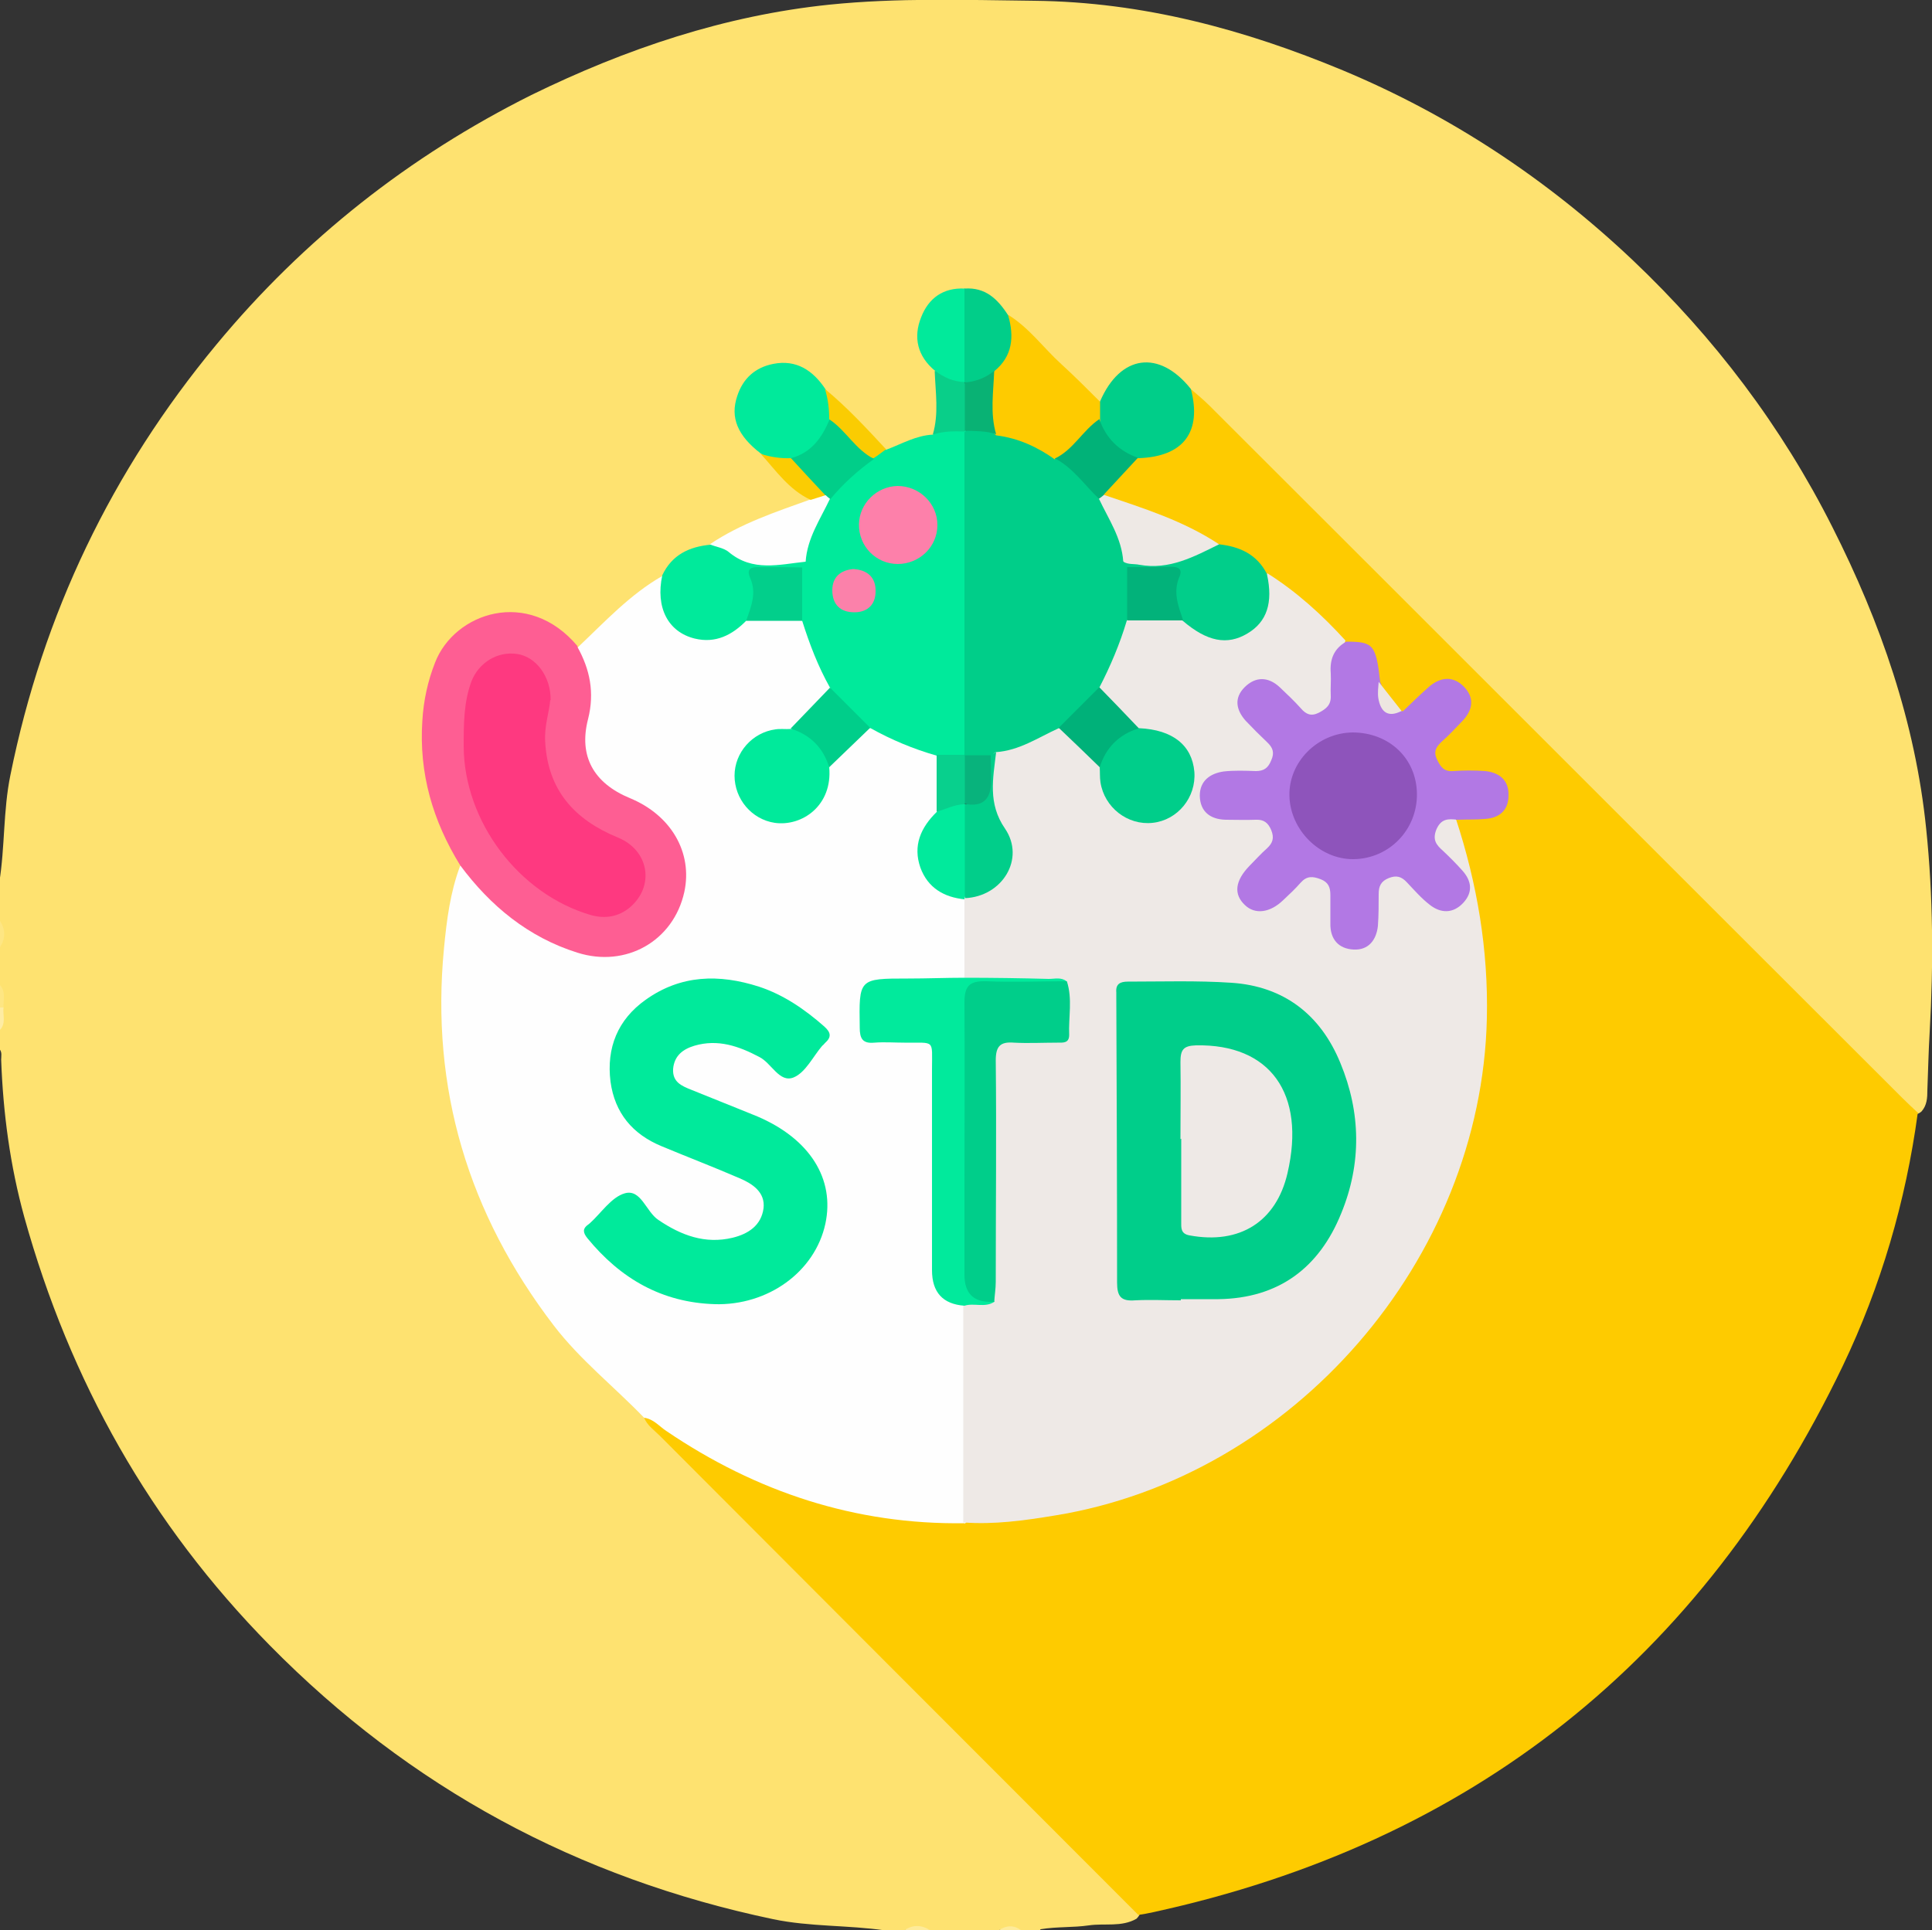 <?xml version="1.0" encoding="UTF-8"?>
<svg id="Layer_2" data-name="Layer 2" xmlns="http://www.w3.org/2000/svg" width="50" height="49.97" viewBox="0 0 50 49.97">
  <rect x="0" y="0" width="50" height="49.97" fill="#333333" stroke="none"/>
  <defs>
    <style>
      .cls-1 {
        fill: #fefefe;
      }

      .cls-1, .cls-2, .cls-3, .cls-4, .cls-5, .cls-6, .cls-7, .cls-8, .cls-9, .cls-10, .cls-11, .cls-12, .cls-13, .cls-14, .cls-15, .cls-16, .cls-17, .cls-18, .cls-19, .cls-20, .cls-21, .cls-22, .cls-23, .cls-24, .cls-25, .cls-26, .cls-27, .cls-28, .cls-29, .cls-30, .cls-31, .cls-32 {
        stroke-width: 0px;
      }

      .cls-2 {
        fill: #fbcc03;
      }

      .cls-3 {
        fill: #feeb9a;
      }

      .cls-4 {
        fill: #fb81aa;
      }

      .cls-5 {
        fill: #eee9e6;
      }

      .cls-6 {
        fill: #01b278;
      }

      .cls-7 {
        fill: #00ce8a;
      }

      .cls-8 {
        fill: #fee683;
      }

      .cls-9 {
        fill: #b278e4;
      }

      .cls-10 {
        fill: #8e54bb;
      }

      .cls-11 {
        fill: #00ea9b;
      }

      .cls-12 {
        fill: #facc02;
      }

      .cls-13 {
        fill: #00ce89;
      }

      .cls-14 {
        fill: #fe3980;
      }

      .cls-15 {
        fill: #09b274;
      }

      .cls-16 {
        fill: #eee9e5;
      }

      .cls-17 {
        fill: #01ea9c;
      }

      .cls-18 {
        fill: #01ea9b;
      }

      .cls-19 {
        fill: #01ce89;
      }

      .cls-20 {
        fill: #01ce8a;
      }

      .cls-21 {
        fill: #fee270;
      }

      .cls-22 {
        fill: #fecb00;
      }

      .cls-23 {
        fill: #08b37c;
      }

      .cls-24 {
        fill: #02cf8b;
      }

      .cls-25 {
        fill: #feeca3;
      }

      .cls-26 {
        fill: #09cf89;
      }

      .cls-27 {
        fill: #02b27a;
      }

      .cls-28 {
        fill: #fd80aa;
      }

      .cls-29 {
        fill: #08d08d;
      }

      .cls-30 {
        fill: #fe5e93;
      }

      .cls-31 {
        fill: #00b179;
      }

      .cls-32 {
        fill: #ede6e0;
      }
    </style>
  </defs>
  <g id="Layer_2-2" data-name="Layer 2">
    <g>
      <path class="cls-21" d="m26.91,49.97h-.49c-.2-.08-.39-.08-.59,0h-1.76c-.23-.08-.46-.08-.68,0h-.49c-.96-.14-1.93-.09-2.89-.29-5.05-1.06-9.4-3.4-13.03-7.09-3.09-3.14-5.17-6.84-6.35-11.08-.37-1.34-.55-2.7-.6-4.08,0-.09.03-.2-.05-.28v-.49c.1-.19.02-.39.05-.58-.02-.19.05-.4-.05-.59v-.98c.08-.23.08-.46,0-.68v-.98c.15-.92.1-1.87.29-2.79.84-4.16,2.62-7.87,5.33-11.14,2.26-2.73,4.99-4.88,8.15-6.46C16.2,1.26,18.76.4,21.47.12c1.76-.18,3.53-.12,5.3-.1,2.8.03,5.43.74,7.98,1.8,2.8,1.17,5.29,2.82,7.5,4.91,2.12,2.01,3.86,4.31,5.17,6.91,1.25,2.47,2.15,5.06,2.43,7.82.18,1.74.19,3.5.09,5.25-.03.5-.04,1-.06,1.51,0,.2-.01.39-.15.55-.18.16-.33.03-.47-.07-.17-.13-.31-.29-.46-.44-5.8-5.8-11.59-11.59-17.39-17.39-.23-.23-.41-.51-.69-.68-.12-.09-.2-.21-.31-.3-.46-.43-1.06-.4-1.49.06-.14.15-.21.36-.41.46-.29.05-.44-.16-.61-.33-.63-.6-1.21-1.24-1.85-1.83-.32-.29-.61-.64-1.09-.65-.98.26-1.24.81-.79,1.7.06.13.15.25.16.4.07.5.13,1-.03,1.49-.35.37-.84.42-1.3.52-.58-.21-.89-.75-1.32-1.14-.14-.13-.26-.28-.42-.39-.12-.09-.2-.21-.31-.31-.42-.39-.99-.39-1.4,0-.41.39-.44.94-.07,1.39.1.13.23.22.34.35.24.36.61.6.89.92.11.13.28.22.3.41-.07.22-.28.25-.45.31-.71.26-1.4.57-2.06.92-.56.12-1,.42-1.35.87-.59.4-1.12.87-1.63,1.36-.18.17-.35.39-.65.36-.24-.08-.4-.27-.6-.4-1.1-.69-2.43-.25-2.86.98-.53,1.51-.33,2.97.36,4.38.11.23.28.44.26.72-.27,1.3-.48,2.61-.41,3.95.18,3.28,1.33,6.14,3.57,8.57.51.55,1.12.98,1.59,1.57.34.53.85.89,1.28,1.32,3.64,3.64,7.28,7.28,10.92,10.92.14.14.29.27.4.43.11.15.21.3.03.47-.39.22-.82.11-1.23.17-.41.06-.83.03-1.25.1Z"/>
      <path class="cls-8" d="m0,23.84c.15.23.14.46,0,.68v-.68Z"/>
      <path class="cls-3" d="m23.4,49.97c.23-.16.46-.14.68,0h-.68Z"/>
      <path class="cls-8" d="m0,25.5c.16.18.08.39.09.59-.03.06-.07.06-.09,0v-.59Z"/>
      <path class="cls-25" d="m0,26.08s.06,0,.09,0c-.02.2.07.41-.09.58v-.59Z"/>
      <path class="cls-3" d="m25.84,49.97c.2-.13.39-.15.59,0h-.59Z"/>
      <path class="cls-22" d="m49.63,28.82c-.31,2.28-.95,4.47-1.94,6.54-3.65,7.6-9.59,12.34-17.85,14.14-.13.03-.25.05-.38.07-4.13-4.13-8.25-8.26-12.38-12.4-.15-.15-.33-.27-.41-.47.25-.15.44,0,.62.13,1.95,1.38,4.14,2.14,6.5,2.4.39.04.78-.02,1.17.05.91-.04,1.81-.11,2.71-.29,5.15-1.04,9.28-5.15,10.37-10.28.42-1.99.35-3.96-.04-5.94-.06-.32-.21-.61-.3-.93-.05-.2-.13-.41-.02-.62.18-.22.43-.17.67-.22.23-.04.46-.12.45-.41-.01-.29-.21-.42-.48-.45-.24-.02-.49,0-.73-.03-.59-.08-.79-.59-.41-1.06.15-.19.33-.35.5-.53.16-.18.19-.38.04-.57-.17-.21-.38-.15-.57-.04-.3.16-.46.51-.84.55-.39-.09-.49-.46-.7-.72-.11-.45-.16-.94-.78-1-.62-.48-1.16-1.05-1.78-1.52-.08-.06-.16-.11-.24-.16-.34-.46-.8-.73-1.35-.86-.76-.39-1.53-.74-2.33-1.01-.21-.07-.44-.1-.57-.32.03-.59.53-.8.9-1.12.25-.1.54-.08.77-.24.32-.22.5-.53.5-.93,0-.17-.04-.35.1-.5.16.14.32.27.47.42,5.98,5.97,11.95,11.95,17.93,17.92.14.14.28.27.42.4Z"/>
      <path class="cls-1" d="m24.96,39.43c-2.83.04-5.39-.81-7.72-2.39-.18-.12-.33-.31-.57-.34-.77-.8-1.66-1.5-2.34-2.39-2.21-2.89-3.19-6.13-2.84-9.76.07-.73.16-1.45.42-2.14.27-.01.39.2.54.37.74.83,1.63,1.45,2.7,1.75,1.24.34,2.47-.67,2.41-1.95-.04-.77-.49-1.29-1.13-1.64-.23-.13-.48-.21-.69-.36-.57-.42-.88-.99-.76-1.68.11-.64.21-1.25-.07-1.86-.04-.09-.03-.19.04-.28.7-.66,1.35-1.37,2.19-1.85.13.15.11.33.13.5.1.81.79,1.18,1.53.83.2-.1.37-.27.6-.32.44-.09.89-.12,1.33,0,.11.04.21.11.25.22.19.54.49,1.04.62,1.61-.16.57-.65.87-1.07,1.22-.18.09-.38.08-.56.15-.46.16-.76.58-.73,1.03.03.44.4.86.84.95.42.09.89-.18,1.1-.62.1-.21.1-.44.19-.65.35-.42.64-.9,1.21-1.07.61.23,1.29.31,1.75.84.11.44.09.88.01,1.32,0,.24-.15.42-.25.62-.28.57-.09,1.14.47,1.44.2.11.43.16.54.39.09.66.19,1.32-.07,1.97-.16.16-.37.18-.59.18-.44,0-.88,0-1.31,0-.6,0-.68.08-.68.61,0,.55.07.62.66.63.06,0,.13,0,.19,0,.87.01.99.13,1,.98,0,1.35,0,2.69,0,4.04,0,.19.01.39,0,.58-.05.63-.07,1.24.74,1.42.11.15.13.33.13.51,0,1.53,0,3.05,0,4.58,0,.22-.02.42-.2.57Z"/>
      <path class="cls-11" d="m21.48,17.8c-.31-.55-.53-1.13-.72-1.73-.3-.4-.19-.84-.15-1.28.02-.08.03-.16.06-.24.08-.61.29-1.16.67-1.65.3-.49.72-.86,1.2-1.16.12-.09.26-.1.4-.1.4-.15.77-.37,1.21-.39.27-.27.55-.36.87-.09.16.19.15.42.15.65,0,2.38,0,4.75,0,7.13,0,.21,0,.42-.13.61-.26.23-.53.27-.8.01-.6-.17-1.17-.41-1.71-.71-.55-.15-.89-.5-1.04-1.04Z"/>
      <path class="cls-30" d="m14.94,16.74c.33.59.45,1.19.28,1.87-.25.96.14,1.66,1.08,2.05,1.07.44,1.63,1.41,1.41,2.43-.28,1.27-1.51,1.97-2.77,1.57-1.27-.4-2.25-1.21-3.03-2.26-.71-1.15-1.07-2.38-.98-3.74.03-.52.14-1.03.33-1.51.5-1.29,2.41-1.95,3.69-.42Z"/>
      <path class="cls-22" d="m26.09,8.15c.54.33.91.85,1.37,1.27.34.31.67.64,1,.97.16.11.16.27.13.44-.35.48-.65,1.02-1.32,1.12-.53-.27-1.16-.34-1.63-.74-.17-.5-.11-1.01-.04-1.51.26-.48.32-1.03.49-1.55Z"/>
      <path class="cls-11" d="m20.85,14.54l-.08.14c-.23.24-.54.18-.82.18-.23,0-.32.07-.29.31.05.35-.02.67-.34.89-.37.38-.8.6-1.34.47-.69-.17-1.02-.8-.84-1.64.25-.53.7-.74,1.25-.79.3-.05.58-.02.84.15.28.18.6.11.9.13.26.01.53-.04.74.17Z"/>
      <path class="cls-11" d="m19.69,11.74c-.6-.46-.8-.93-.61-1.49.15-.46.47-.74.93-.83.6-.12,1.03.17,1.35.65.15.23.34.46.26.77-.17.61-.52,1.03-1.16,1.16-.31.08-.54-.1-.77-.26Z"/>
      <path class="cls-13" d="m28.47,10.85c0-.15,0-.31,0-.46.52-1.21,1.53-1.35,2.35-.32.29,1.11-.19,1.75-1.35,1.79-.62.04-1.04-.37-1-1Z"/>
      <path class="cls-1" d="m20.85,14.54c-.68.07-1.37.27-1.99-.25-.13-.11-.33-.13-.49-.2.8-.54,1.71-.84,2.6-1.16.07-.17.21-.2.38-.18.08.03.13.07.13.16-.25.53-.59,1.02-.63,1.63Z"/>
      <path class="cls-18" d="m24.2,9.6c-.46-.38-.57-.87-.36-1.39.19-.49.57-.77,1.13-.74.07.07.15.14.16.23.04.71.13,1.43-.06,2.13-.41.27-.58.23-.87-.23Z"/>
      <path class="cls-19" d="m24.96,9.89c0-.81,0-1.62,0-2.42.54-.04.86.27,1.13.69.16.55.12,1.06-.36,1.45-.14.32-.36.48-.72.34-.02-.02-.03-.04-.05-.06Z"/>
      <path class="cls-26" d="m24.2,9.6c.23.17.47.28.76.29,0,0,0,.01,0,.01.3.39.25.79.07,1.21-.02.02-.05.04-.07.06-.28-.01-.55-.01-.82.08.16-.54.07-1.09.05-1.64Z"/>
      <path class="cls-12" d="m21.46,10.85c0-.26-.03-.52-.11-.78.57.47,1.08,1.02,1.58,1.56-.11.08-.21.16-.32.23-.47-.01-.96-.45-1.15-1.02Z"/>
      <path class="cls-2" d="m21.36,12.82c-.13.04-.25.08-.38.12-.56-.26-.9-.76-1.29-1.19.25.08.51.12.78.11.45.18.84.42.89.96Z"/>
      <path class="cls-5" d="m24.96,25.3c0-.67,0-1.35,0-2.02,0-.02.02-.05.03-.07.1-.11.23-.17.36-.24.59-.32.77-.86.46-1.47-.34-.68-.25-1.37-.13-2.07.53-.3,1.1-.49,1.68-.68.57.17.86.64,1.21,1.06.1.22.1.47.21.69.22.41.67.66,1.08.58.45-.09.82-.5.85-.94.04-.45-.26-.88-.72-1.04-.18-.06-.38-.06-.56-.15-.42-.35-.9-.64-1.07-1.21.24-.63.34-1.33.85-1.84.44-.13.89-.1,1.33-.02.23.04.39.21.59.31.75.37,1.46-.02,1.54-.85.02-.17,0-.36.13-.5.76.48,1.42,1.08,2.02,1.74-.15.45-.22.9-.22,1.37,0,.28-.16.49-.42.6-.28.12-.5,0-.71-.18-.17-.15-.32-.32-.5-.46-.21-.17-.43-.17-.62.01-.2.18-.11.39.03.57.16.21.37.37.52.58.33.44.14.92-.41,1.01-.26.04-.52,0-.78.05-.25.06-.49.17-.45.48.03.27.25.35.5.37.24.02.49,0,.73.03.55.09.74.56.41,1.01-.11.16-.26.29-.39.43-.2.22-.43.47-.14.75.26.24.51.06.72-.14.11-.1.21-.2.32-.3.23-.21.49-.31.8-.18.3.13.38.38.39.67,0,.18.01.36.01.54,0,.27.1.5.39.53.32.03.39-.24.45-.47.06-.22.02-.45.04-.68.02-.25.09-.48.35-.59.26-.1.48-.03.68.14.18.14.33.32.5.46.22.17.45.22.65,0,.2-.21.1-.41-.07-.6-.19-.22-.43-.4-.57-.66-.14-.26-.09-.51.11-.72.16-.17.36-.21.54,0,.55,1.68.84,3.39.8,5.16-.14,6.25-5.01,11.87-11.18,12.87-.79.13-1.57.24-2.37.18,0-1.88,0-3.76,0-5.64.12-.21.46-.13.54-.39.08-.63.03-1.26.04-1.89,0-1.2,0-2.39,0-3.59,0-1.03.12-1.15,1.13-1.16.84,0,1.03-.33.68-1.12-.53-.33-1.11-.13-1.66-.19-.25-.03-.52.09-.73-.15Z"/>
      <path class="cls-9" d="m37.72,21.22c-.24-.03-.43-.03-.55.26-.1.26,0,.39.17.54.18.17.35.34.51.52.24.27.27.56.02.83-.26.28-.58.28-.87.05-.22-.17-.4-.38-.59-.58-.14-.15-.27-.19-.47-.11-.2.08-.26.21-.26.41,0,.28,0,.55-.02.83-.04.36-.24.63-.63.61-.39-.02-.61-.27-.6-.68,0-.24,0-.49,0-.73,0-.2-.05-.33-.25-.41-.21-.08-.36-.09-.52.09-.14.16-.29.3-.45.45-.34.33-.73.38-.99.13-.3-.28-.26-.63.12-1.02.15-.15.29-.31.45-.45.15-.14.19-.27.11-.47-.08-.19-.19-.28-.4-.27-.26.01-.52,0-.78,0-.4-.01-.66-.21-.67-.62,0-.39.27-.58.62-.63.27-.03.55-.02.83-.01.21,0,.32-.08.4-.28.09-.2.04-.33-.11-.47-.19-.18-.37-.36-.55-.55-.25-.28-.31-.59-.03-.87.28-.28.61-.28.91,0,.19.18.38.36.55.55.13.15.26.21.46.11.19-.1.32-.2.31-.44-.01-.19.01-.39,0-.58-.03-.36.08-.64.4-.82.7,0,.77.07.88,1.05.15.29.1.73.59.75.22-.21.44-.43.67-.63.3-.26.63-.29.91,0,.27.28.23.59-.03.87-.18.19-.36.38-.55.55-.14.13-.22.25-.12.46.09.19.18.32.42.3.27-.02.55-.02.83,0,.37.04.61.24.6.63,0,.39-.24.59-.62.61-.23.02-.45.01-.68.02Z"/>
      <path class="cls-20" d="m32.79,14.87c.16.73,0,1.23-.51,1.53-.52.31-1.04.21-1.67-.33-.31-.2-.39-.5-.35-.84.04-.29-.07-.37-.34-.36-.27.01-.55.04-.8-.11-.06-.06-.1-.12-.06-.21.03-.03.07-.09.11-.09.81,0,1.58-.29,2.38-.37.54.06.98.26,1.24.77Z"/>
      <path class="cls-16" d="m31.55,14.09c-.65.32-1.29.67-2.06.53-.14-.03-.29,0-.42-.08-.37-.48-.57-1.03-.68-1.62.04-.07.08-.13.18-.11,1.03.35,2.06.67,2.98,1.28Z"/>
      <path class="cls-6" d="m28.57,12.81s-.08.07-.13.1c-.08.03-.18.03-.23-.03-.29-.35-.75-.55-.91-1.01.48-.23.72-.73,1.15-1.02.17.49.51.83,1,1l-.89.96Z"/>
      <path class="cls-32" d="m36.28,18.4c-.36.19-.55.03-.61-.33-.02-.14,0-.28.01-.42.2.25.39.5.59.75Z"/>
      <path class="cls-11" d="m18.51,33.76c-1.38-.04-2.45-.66-3.31-1.71-.12-.15-.12-.25.02-.35.01,0,.02-.02.04-.03.3-.27.56-.68.91-.78.42-.12.55.48.87.69.59.4,1.21.63,1.92.46.41-.1.74-.32.8-.76.05-.42-.29-.64-.62-.78-.67-.29-1.35-.55-2.02-.83-.75-.31-1.21-.86-1.32-1.67-.11-.88.19-1.61.91-2.12.91-.65,1.9-.67,2.93-.34.64.21,1.19.59,1.69,1.03.18.16.19.28.02.43-.02.02-.04.05-.07.07-.24.28-.43.69-.74.82-.37.15-.57-.37-.89-.53-.53-.28-1.07-.47-1.68-.29-.3.09-.52.26-.55.6-.02.34.22.44.47.54.48.19.96.39,1.44.58.09.04.18.07.27.11,1.36.58,2.01,1.62,1.76,2.78-.27,1.24-1.48,2.12-2.87,2.08Z"/>
      <path class="cls-17" d="m25.73,33.7c-.24.16-.52.02-.77.1q-.84-.06-.84-.92c0-1.73,0-3.47,0-5.2,0-.79.09-.68-.71-.69-.26,0-.52-.02-.78,0-.31.03-.38-.11-.38-.39-.02-1.27-.03-1.27,1.25-1.27.49,0,.97-.02,1.46-.02.73,0,1.45.01,2.18.03.16,0,.32-.05.46.06-.13.21-.35.21-.56.21-.45.01-.91,0-1.36,0-.34,0-.51.13-.51.49,0,2.3,0,4.6,0,6.9,0,.44.37.48.57.7Z"/>
      <path class="cls-11" d="m21.46,19.86c.09.99-.7,1.54-1.41,1.44-.6-.09-1.04-.62-1.04-1.22,0-.6.46-1.12,1.06-1.2.13-.02.26,0,.39-.01.64-.06,1.07.36,1,1Z"/>
      <path class="cls-17" d="m24.97,23.28c-.54-.05-.96-.3-1.15-.82-.2-.57.01-1.04.42-1.44.23-.34.49-.43.82-.14.12.79.28,1.59-.1,2.36v.04Z"/>
      <path class="cls-7" d="m21.46,19.86c-.16-.51-.49-.84-1-1,.34-.35.68-.71,1.02-1.06.35.35.69.69,1.04,1.04-.35.34-.71.68-1.06,1.02Z"/>
      <path class="cls-24" d="m19.31,16.07c.13-.37.28-.72.1-1.12-.1-.23.04-.28.24-.27.37,0,.74,0,1.11.01,0,.46,0,.92,0,1.38-.48,0-.96,0-1.45,0Z"/>
      <path class="cls-29" d="m24.96,20.82c-.26,0-.48.13-.72.19,0-.49,0-.98,0-1.47.24,0,.48,0,.72,0,.02.02.05.03.07.05.19.39.2.78,0,1.17-.02.02-.05.03-.07.05Z"/>
      <path class="cls-13" d="m27.31,11.87c.47.25.76.69,1.13,1.04.25.53.59,1.02.63,1.63.03.05.06.1.09.14.31.46.29.92,0,1.39-.18.6-.42,1.17-.71,1.73-.16.54-.51.89-1.05,1.05-.53.24-1.02.58-1.63.62-.08.03-.1.13-.18.18-.23.12-.44.1-.63-.08,0,0,0,0,0,0,0-2.79,0-5.59,0-8.38,0,0,.01-.01.01-.01.3-.27.56-.16.81.09.57.07,1.07.3,1.53.63Z"/>
      <path class="cls-28" d="m23.24,14.6c-.57,0-1.02-.46-1.01-1.03.01-.54.46-.98,1-.99.56,0,1.03.45,1.03,1.01,0,.56-.46,1.01-1.03,1.01Z"/>
      <path class="cls-19" d="m21.36,12.82c-.3-.32-.6-.64-.89-.96.53-.14.8-.53,1-1,.43.29.67.78,1.15,1.02-.42.3-.8.64-1.13,1.04-.04-.03-.08-.06-.12-.1Z"/>
      <path class="cls-4" d="m22.08,14.73c.37.02.59.22.58.58,0,.33-.2.54-.55.54-.37,0-.57-.21-.57-.57,0-.35.22-.52.54-.55Z"/>
      <path class="cls-14" d="m14.24,18.12c-.02.29-.16.68-.13,1.09.07,1.25.76,2.01,1.88,2.47.81.33.96,1.26.31,1.81-.29.24-.63.3-1,.2-1.87-.54-3.29-2.42-3.3-4.37,0-.57,0-1.14.2-1.68.19-.49.68-.79,1.19-.71.47.07.87.57.86,1.2Z"/>
      <path class="cls-15" d="m25.78,11.24c-.26-.09-.54-.08-.81-.09,0-.42,0-.84,0-1.25.28-.02.54-.12.76-.3-.02.55-.11,1.1.05,1.64Z"/>
      <path class="cls-7" d="m30.55,33.66c-.39,0-.78-.02-1.17,0-.37.03-.47-.1-.47-.46,0-2.45-.01-4.91-.02-7.36,0-.05,0-.1,0-.15-.02-.22.1-.28.3-.28.89,0,1.79-.03,2.68.03,1.36.09,2.31.83,2.82,2.08.53,1.28.55,2.6.02,3.89-.57,1.41-1.62,2.2-3.18,2.22-.32,0-.65,0-.97,0,0,0,0,.02,0,.03Z"/>
      <path class="cls-7" d="m25.73,33.7s-.06,0-.1,0q-.67,0-.67-.7c0-.73,0-1.46,0-2.19,0-1.62.01-3.24,0-4.86,0-.43.13-.56.56-.55.7.03,1.39,0,2.09,0,.15.46.04.93.06,1.39,0,.22-.16.2-.31.2-.37,0-.75.02-1.12,0-.36-.03-.47.1-.47.46.02,1.91,0,3.82,0,5.73,0,.18-.03.35-.04.53Z"/>
      <path class="cls-7" d="m29.48,18.85c.87.04,1.37.44,1.43,1.13.05.66-.43,1.25-1.08,1.32-.65.07-1.25-.4-1.35-1.05-.02-.13-.01-.26-.02-.39-.06-.65.36-1.07,1.02-1.01Z"/>
      <path class="cls-20" d="m25.64,19.55s.09-.06.14-.08c-.08.68-.22,1.33.23,1.98.53.78-.07,1.76-1.04,1.8,0-.81,0-1.61,0-2.42,0,0,0,0,0,0,.42-.08.56-.33.49-.74-.03-.19.02-.38.18-.53Z"/>
      <path class="cls-31" d="m29.48,18.85c-.52.16-.86.5-1.02,1.01-.35-.34-.7-.68-1.06-1.02.35-.35.7-.7,1.05-1.05.34.35.68.7,1.02,1.06Z"/>
      <path class="cls-27" d="m29.17,16.07c0-.46,0-.92,0-1.39.37,0,.74,0,1.11-.01.2,0,.34.04.24.27-.17.4-.02.76.1,1.12-.48,0-.97,0-1.45,0Z"/>
      <path class="cls-10" d="m35,18.96c.95,0,1.66.67,1.67,1.59.01.93-.72,1.68-1.64,1.69-.87.01-1.64-.75-1.66-1.64-.02-.88.73-1.63,1.64-1.64Z"/>
      <path class="cls-23" d="m25.64,19.55c0,.22.01.45.01.67q0,.72-.68.59c0-.42,0-.84,0-1.26.22,0,.44,0,.67,0Z"/>
      <path class="cls-5" d="m30.55,29.49c0-.67.01-1.33,0-2,0-.31.07-.42.4-.43,1.92-.04,2.85,1.25,2.37,3.31-.29,1.25-1.23,1.85-2.53,1.61-.24-.04-.22-.2-.22-.36,0-.71,0-1.43,0-2.14h-.01Z"/>
    </g>
  </g>
</svg>
